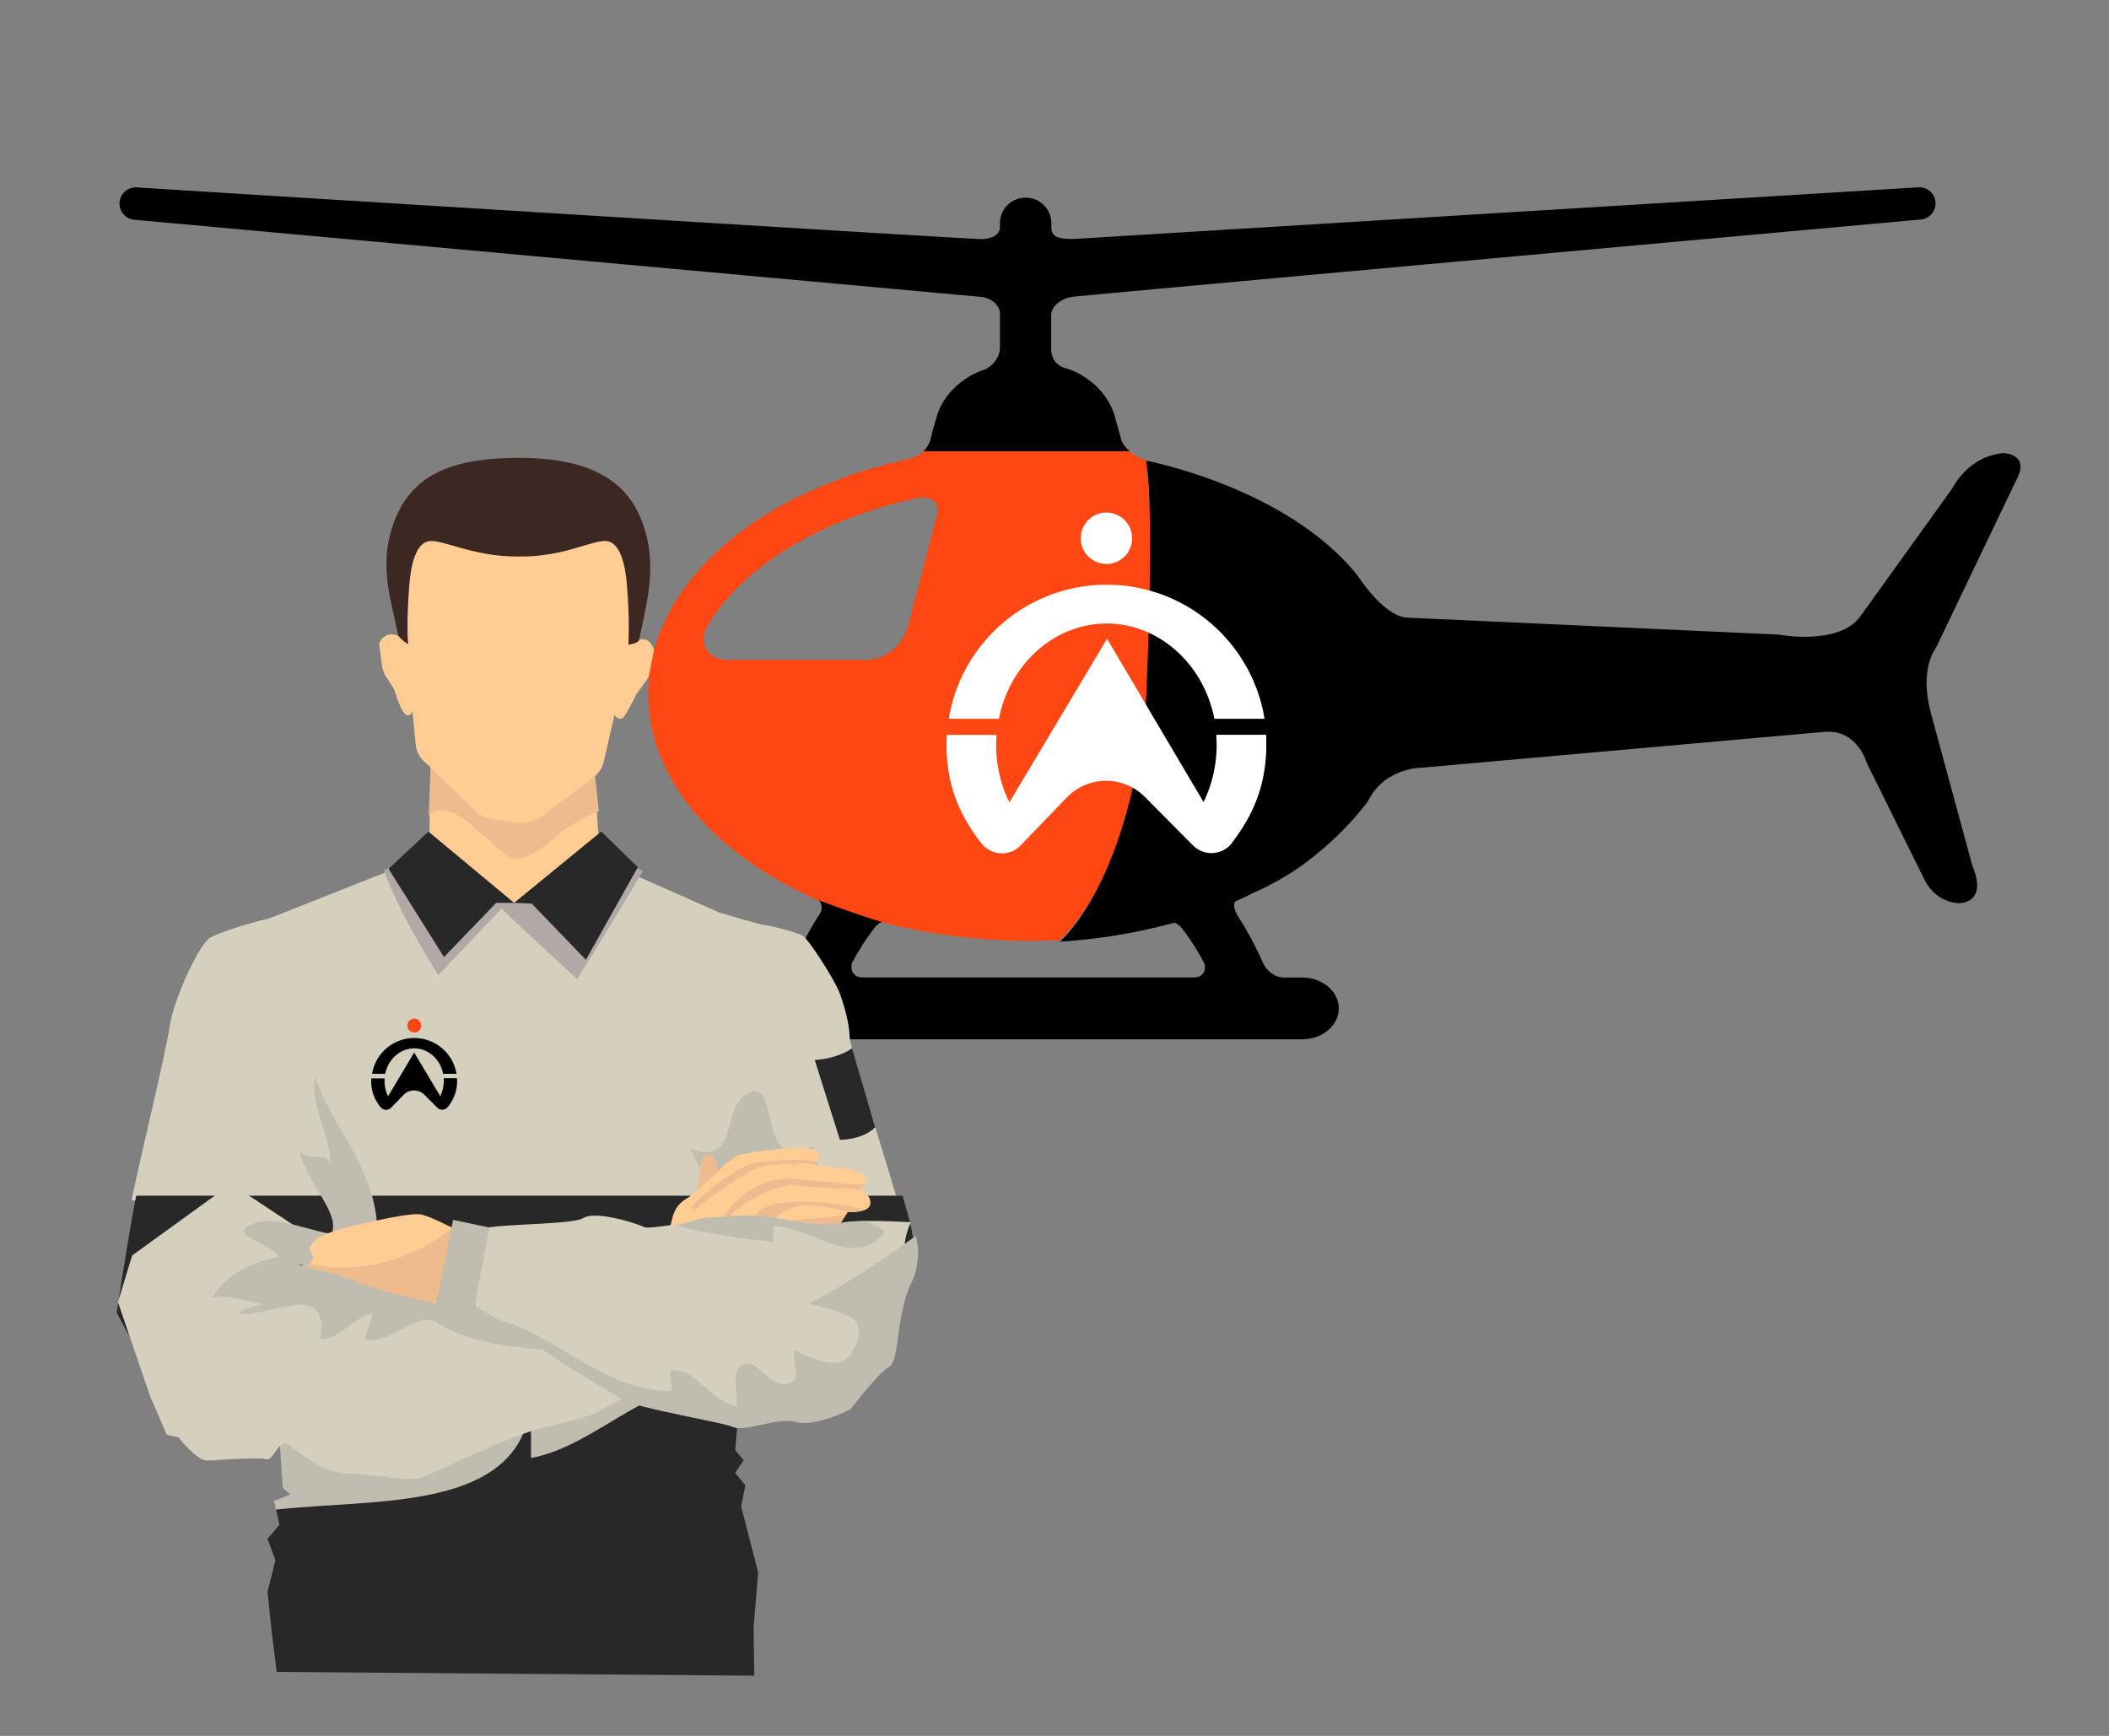 <svg xmlns="http://www.w3.org/2000/svg" xmlns:xlink="http://www.w3.org/1999/xlink" viewBox="0 0 167.38 137.78"><rect x="0" y="0" width="167.38" height="137.78" fill="#808080" stroke="none"/><defs><path id="A" d="M51.44 55.1S50.02 44.3 66.57 38.06c0 0 2.24-.94 5.44-1.6 0 0 1.5-.3 1.93-1.83L89 34.9s.4 1.22 1.95 1.6c0 0 3.14 28.56-6.86 38.12 0 0-15.03 1.18-25.12-6.55 0 0-7.42-4.2-7.53-13z"/></defs><clipPath id="B"><use xlink:href="#A"/></clipPath><path clip-path="url(#B)" fill="#FF4713" d="M109.04 62.77c.66-1 1.63-1.7 3.25-1.9 1.27-.14 32.43-2.9 32.43-2.9 1.15-.1 2.5.66 3 1.7l4.96 10.03c.5 1.03 1.76 1.88 2.77 1.88s1.6-.9 1.3-2.02L153 55.75c-.3-1.1-.14-2.87.36-3.9l6.74-14.1c.5-1.04-.01-1.9-1.14-1.9-1.12 0-2.6.76-3.26 1.7l-8.1 11.25c-.67.93-2.16 1.66-3.3 1.6l-32.7-1.5c-1.14-.12-2.32-1.16-2.67-1.7-3.37-5.05-9.92-8.98-17.98-10.75-.53-.1-1.7-.67-1.95-1.6l-.5-1.8c-.5-1.78-2.12-3.3-3.94-3.82-.36-.1-1.1-.47-1.1-1.53V25c0-.73.86-1.33 1.66-1.44s67.37-6.14 67.37-6.14c.7-.07 1.22-.7 1.15-1.4s-.7-1.22-1.4-1.15l-67.03 4.1c-1.15-.01-1.67-.13-1.74-.84v-.4c0-1.13-.9-2.04-2.04-2.04s-2.04.9-2.04 2.04v.32c-.03.5-.43.86-1.4.93-.62.04-67.06-4.1-67.06-4.1A1.29 1.29 0 0 0 9.52 16a1.29 1.29 0 0 0 1.16 1.41l67.17 6.12c.8.05 1.54.66 1.54 1.33v2.66c0 1.02-.85 1.67-1.26 1.8-1.75.57-3.3 2.04-3.77 3.77 0 0-.33 1.08-.42 1.53-.16.74-.64 1.55-1.93 1.83-11.95 2.58-20.57 9.94-20.57 18.62 0 6.6 4.97 12.4 12.6 15.97.88.4 1.26 1.06.84 1.7-.76 1.18-1.47 2.5-2.12 3.95-.16.35-.65 1.07-1.6 1.07h-1.47c-1.6 0-2.9 1.1-2.9 2.45s1.3 2.45 2.9 2.45h43.5c1.6 0 2.9-1.1 2.9-2.45 0-1.36-1.3-2.45-2.9-2.45h-1.37c-.95 0-1.52-.68-1.74-1.16-.6-1.35-1.26-2.57-1.97-3.68-.5-.8-.45-1.36.4-1.74 4.64-2.08 8.32-5 10.55-8.42M67.5 76.54a20.71 20.71 0 0 1 1.63-2.55c.6-.8.9-.73 2.14-.44 3.17.75 6.6 1.15 10.16 1.15 3.55 0 6.95-.4 10.1-1.15 1.4-.33 1.75-.16 2.32.62a20.51 20.51 0 0 1 1.52 2.42c.2.38.13 1.2-.82 1.2H68.3c-.9-.01-1-.85-.8-1.25zm6.78-35.4c-.3 1.24-1.46 5.64-2.23 8.56-.4 1.55-1.8 2.68-3.38 2.68H57.74c-1.68 0-2.34-1.46-1.57-2.75 2.74-4.6 8.8-8.33 16.3-10.02.77-.17 2.3-.37 1.83 1.53z"/><path d="M91 36.57s11.2 2.12 16.77 9.15c0 0 2.03 3.18 3.87 3.3l29.54 1.35s4.76.92 6.48-1.47l7.3-10.16s1.2-2.52 4.04-2.78c0 0 2 .05 1.14 1.9l-6.5 13.57s-1.35 1.64-.4 5.15l3.3 12.15s1.33 2.78-1.04 2.96c0 0-1.83.03-2.77-1.88l-4.57-9.24s-.73-2.72-3.4-2.48l-31.9 2.84s-2.97-.04-4.3 2.67c0 0-3.45 4.88-9.05 7.24 0 0-5.87 3.3-15.4 3.9 0 0 5.2-4.23 6.8-18.17 0-.02.8-15.8.05-19.97z"/><defs><path id="C" d="M64.2 71.15s4.52 1.8 7.62 2.52c0 0 4.54 1.13 9.78 1.04 0 0 4.5.17 10.1-1.13 0 0 7.32-1.67 11.88-5.03l8.95 4.83v9.16l-4.38 2.82h-41.6l-10.53-2.23-1.26-6.18 9.44-5.8z"/></defs><clipPath id="D"><use xlink:href="#C"/></clipPath><path clip-path="url(#D)" d="M109.2 62.57c.66-1 1.63-1.7 3.25-1.9l2.4-.22 30.03-2.66c1.15-.1 2.5.66 3 1.7l4.96 10.03c.5 1.03 1.76 1.88 2.77 1.88s1.6-.9 1.3-2.02l-3.76-13.82c-.3-1.1-.14-2.87.36-3.9l6.74-14.1c.5-1.04-.01-1.9-1.14-1.9-1.12 0-2.6.76-3.26 1.7l-8.1 11.25c-.67.93-2.16 1.66-3.3 1.6l-32.7-1.5c-1.14-.12-2.32-1.16-2.67-1.7C105.7 42 99.16 38.06 91.1 36.3c-.53-.1-1.7-.67-1.95-1.6l-.5-1.8c-.5-1.78-2.12-3.3-3.94-3.82-.36-.1-1.1-.47-1.1-1.53V24.8c0-.73.86-1.33 1.66-1.44s67.37-6.14 67.37-6.14c.7-.07 1.22-.7 1.15-1.4s-.7-1.22-1.4-1.15l-67.03 4.1c-1.15-.01-1.67-.13-1.74-.84v-.4c0-1.13-.9-2.04-2.04-2.04s-2.04.9-2.04 2.04v.32c-.03.5-.43.86-1.4.93-.62.04-67.06-4.1-67.06-4.1a1.29 1.29 0 0 0-1.41 1.15 1.29 1.29 0 0 0 1.16 1.41L78 23.34c.8.05 1.54.66 1.54 1.33v2.66c0 1.02-.85 1.67-1.26 1.8-1.75.57-3.3 2.04-3.77 3.77 0 0-.33 1.08-.42 1.53-.16.74-.64 1.55-1.93 1.83C60.22 38.85 51.6 46.2 51.6 54.9c0 6.6 4.97 12.4 12.6 15.97.88.4 1.26 1.06.84 1.7-.76 1.18-1.47 2.5-2.12 3.95-.16.35-.65 1.07-1.6 1.07h-1.47c-1.6 0-2.9 1.1-2.9 2.45s1.3 2.45 2.9 2.45h43.5c1.6 0 2.9-1.1 2.9-2.45 0-1.36-1.3-2.45-2.9-2.45h-1.37c-.95 0-1.52-.68-1.74-1.16-.6-1.35-1.26-2.57-1.97-3.68-.5-.8-.45-1.36.4-1.74 4.64-2.1 8.33-5 10.55-8.43M67.67 76.33a20.71 20.71 0 0 1 1.63-2.55c.6-.8.9-.73 2.14-.44 3.17.75 6.6 1.15 10.16 1.15 3.55 0 6.95-.4 10.1-1.15 1.4-.33 1.75-.16 2.32.62a20.51 20.51 0 0 1 1.52 2.42c.2.38.13 1.2-.82 1.2H68.46c-.9 0-1-.85-.8-1.25zm6.8-35.4c-.3 1.24-1.46 5.64-2.23 8.56-.4 1.55-1.8 2.68-3.38 2.68H57.9c-1.68 0-2.34-1.46-1.57-2.75 2.74-4.6 8.8-8.33 16.3-10.02.77-.17 2.28-.36 1.83 1.53z"/><path d="M89.85 42.72a2.03 2.03 0 0 1-2.04 2.04 2.04 2.04 0 1 1 2.04-2.04zm7.93 24.18a2.05 2.05 0 0 1-1.63.81 2.09 2.09 0 0 1-1.43-.57l-3.87-3.9a4.34 4.34 0 0 0-6.13 0L81 67.1a2 2 0 0 1-1.48.63c-.64 0-1.22-.3-1.6-.75-1.78-2.27-2.8-4.66-2.8-7.87l.02-.78h3.95l-.03.78c0 1.66.38 3.22 1.05 4.57l7.75-12.98 7.66 12.96c.66-1.35 1.04-2.9 1.04-4.56l-.03-.78h3.95c.02.26.02.52.02.78 0 3.16-1 5.54-2.73 7.8zM75.3 57.05c.98-6.03 6.22-10.64 12.53-10.64s11.55 4.6 12.53 10.64h-3.98c-.86-4.37-4.42-7.56-8.55-7.56s-7.7 3.2-8.55 7.56H75.3z" fill="#fff"/><defs><path id="E" d="M4.06 8.32h153.67v27.5H4.06z"/></defs><clipPath id="F"><use xlink:href="#E"/></clipPath><path clip-path="url(#F)" d="M109.02 62.76c.66-1 1.63-1.7 3.25-1.9 1.27-.14 32.43-2.9 32.43-2.9 1.15-.1 2.5.66 3 1.7l4.96 10.03c.5 1.03 1.76 1.88 2.77 1.88s1.6-.9 1.3-2.02l-3.76-13.82c-.3-1.1-.14-2.87.36-3.9l6.74-14.1c.5-1.04-.01-1.9-1.14-1.9-1.12 0-2.6.76-3.26 1.7l-8.1 11.25c-.67.93-2.16 1.66-3.3 1.6l-32.7-1.5c-1.14-.12-2.32-1.16-2.67-1.7-3.37-5.05-9.92-8.98-17.98-10.75-.53-.1-1.7-.67-1.95-1.6l-.5-1.8c-.5-1.78-2.12-3.3-3.94-3.82-.36-.1-1.1-.47-1.1-1.53V25c0-.73.86-1.33 1.66-1.44s67.37-6.14 67.37-6.14c.7-.07 1.22-.7 1.15-1.4s-.7-1.22-1.4-1.15l-67.03 4.1c-1.15-.01-1.67-.13-1.74-.84v-.4c0-1.13-.9-2.04-2.04-2.04s-2.04.9-2.04 2.04v.32c-.03.5-.43.86-1.4.93-.62.04-67.06-4.1-67.06-4.1a1.29 1.29 0 0 0-1.41 1.15 1.29 1.29 0 0 0 1.16 1.41l67.17 6.12c.8.05 1.54.66 1.54 1.33v2.66c0 1.02-.85 1.67-1.26 1.8-1.75.57-3.3 2.04-3.77 3.77 0 0-.33 1.08-.42 1.53-.16.74-.64 1.55-1.93 1.83-11.95 2.58-20.57 9.94-20.57 18.62 0 6.6 4.97 12.4 12.6 15.97.88.4 1.26 1.06.84 1.7-.76 1.18-1.47 2.5-2.12 3.95-.16.35-.65 1.07-1.6 1.07h-1.47c-1.6 0-2.9 1.1-2.9 2.45s1.3 2.45 2.9 2.45h43.5c1.6 0 2.9-1.1 2.9-2.45 0-1.36-1.3-2.45-2.9-2.45h-1.37c-.95 0-1.52-.68-1.74-1.16-.6-1.35-1.26-2.57-1.97-3.68-.5-.8-.45-1.36.4-1.74 4.64-2.1 8.33-5.02 10.55-8.44M67.5 76.52a20.71 20.71 0 0 1 1.63-2.55c.6-.8.9-.73 2.14-.44 3.17.75 6.6 1.15 10.16 1.15 3.55 0 6.95-.4 10.1-1.15 1.4-.33 1.75-.16 2.32.62a20.51 20.51 0 0 1 1.52 2.42c.2.38.13 1.2-.82 1.2H68.28c-.9 0-1-.85-.8-1.25zm6.8-35.4c-.3 1.24-1.46 5.64-2.23 8.56-.4 1.55-1.8 2.68-3.38 2.68H57.73c-1.68 0-2.34-1.46-1.57-2.75 2.74-4.6 8.8-8.33 16.3-10.02.76-.16 2.28-.36 1.83 1.53z"/><defs><path id="G" d="M4.42 64.58h70.92v30.7H4.42z"/></defs><clipPath id="H"><use xlink:href="#G"/></clipPath><path clip-path="url(#H)" fill="#D5CFBD" d="M72.44 100.56l-.46-2.4c0-.92-4.55-14.92-4.55-15.86 0-.95-.43-2.58-.84-3.6s-2.4-4.15-2.9-4.44-2.66-.82-2.94-.82-3.63-1-3.63-1l-9.72-4.3-7.12 3.95-8.04-3.5-10.93 4.33c-.3 0-3.7.97-4.62 1.5-.94.54-2.96 5.08-3.22 7s-2.25 10.12-3 13.67c-.43 2.05-1.1 6.25-1.6 9.48 2.1 4.36 5.48 8.33 10.32 9.98v-2.4l2.43-11.53 1.05 9.26-.8 5.55.2 3.05.58.54-1.28.5.43 1.9-.95 1.12.63 1.7-.63 2.5.3 2.9.43 3.46 37.88.3-.05-3.83.36-4.37L58.4 120l.33-1.66-.8-1 .67-1-.67-.8.48-5.65 1.74-9.96 4.23 9.84c3.5-2.05 6.16-5.44 8.08-9.2z"/><defs><path id="I" d="M8.4 94.9h65.45v39.5H8.4z"/></defs><clipPath id="J"><use xlink:href="#I"/></clipPath><path clip-path="url(#J)" fill="#282828" d="M72.83 100.14l-.46-2.4c0-.92-4.55-14.92-4.55-15.86 0-.95-.43-2.58-.84-3.6s-2.4-4.15-2.9-4.44-2.66-.82-2.94-.82-3.63-1-3.63-1l-9.72-4.3-7.12 3.95-8.04-3.5-10.93 4.33c-.3 0-3.7.97-4.62 1.5-.94.54-2.96 5.08-3.22 7s-2.25 10.12-3 13.67c-.43 2.05-1.1 6.25-1.6 9.48 2.1 4.36 5.48 8.33 10.32 9.98v-2.4L22 100.22l1.05 9.26-.8 5.55.2 3.05.58.54-1.28.5.43 1.9-.95 1.12.63 1.7-.63 2.5.3 2.9.43 3.46 37.9.3-.05-3.83.36-4.37-1.35-5.24.33-1.66-.8-1 .67-1-.67-.8.48-5.65 1.74-9.96 4.23 9.84c3.5-2.04 6.15-5.44 8.07-9.18z"/><path fill="#FF4713" d="M33.43 81.4a.55.55 0 1 1-1.1 0 .55.55 0 0 1 .55-.55c.3.01.55.25.55.55z"/><path d="M35.54 87.86c-.1.14-.26.22-.44.22-.15 0-.28-.06-.38-.15l-1.04-1.04c-.45-.45-1.2-.45-1.64 0l-1 1.03c-.1.1-.24.17-.4.17a.57.57 0 0 1-.43-.2c-.48-.6-.75-1.25-.75-2.1l.01-.2h1.06c-.01.07-.01.14-.01.2 0 .44.1.86.28 1.22l2.07-3.47L34.94 87c.18-.36.28-.78.28-1.22l-.01-.2h1.06l.01.2c0 .84-.27 1.48-.74 2.08z"/><path d="M29.53 85.23a3.39 3.39 0 0 1 3.35-2.84 3.39 3.39 0 0 1 3.35 2.84h-1.06c-.23-1.17-1.18-2.02-2.3-2.02-1.1 0-2.06.85-2.3 2.02h-1.06z"/><path d="M47.9 72l-.84-11.87-6.1.2-6.75-.24-.26 11.9z" fill="#FFCD94"/><path d="M41.06 61.05l-1.22-.03-.46.35 1.34-.04z" fill="#E7704C"/><path fill="#EDBB8E" d="M47.2 61.37l.33 3s-2.45 1.1-3.22 1.86-2.36 1.93-3.36 1.93-3.6-3.17-5.1-3.68c-1.5-.5-1.82.3-1.82.3l.16-4.7 13 1.26z"/><g fill="#FFCD94"><path d="M31.98 50.67l-.48-.23a1 1 0 0 0-1.23.32l-.1.13c-.06.08-.08.18-.07.28l.22 1.67a2.07 2.07 0 0 0 .29.81l.62.97a.69.69 0 0 1 .07.15c.22.64.48 1.57.93 1.98.26.1.53-.13.5-.4L32.2 51c-.01-.13-.1-.25-.22-.3zm-.13-3.27L33 59.06a2.21 2.21 0 0 0 .84 1.53L38 64.63c1 .58 3.7.68 3.7.68.36-.1.95-.25 1.43-.6l3.96-3a2.25 2.25 0 0 0 .83-1.28l1.87-8.13c.03-.14.05-.28.06-.42l.23-5.93a2.04 2.04 0 0 0-.06-.6 10.99 10.99 0 0 0-8.21-8.12l-.36-.08c-3-.7-6.6.92-8.13 3.58-.06.1-.1.23-.16.34l-.85 2.35c-.06.17-.1.34-.12.5l-.34 3a1.47 1.47 0 0 0-.01.47z"/><path d="M33 59.06a2.21 2.21 0 0 0 .84 1.53l.98.77c-.9-5.7-1.05-9-2.78-12.07l.96 9.77zm13.23 3.28l.8-.66c.42-.32.67-.78.78-1.3l1.87-8.13c.03-.14.1-.27.1-.4l.17-3.93c-1.22 3.55-2.64 8.6-3.73 14.42z"/></g><path d="M31.94 99.36c-.4-1.23-2.04-2.04-2.04-2.45-.4-4.5-3.68-7.77-4.9-11.44-.4 2.45 1.23 4.5 1.23 6.95-.4-1.23-2.04 0-2.45-1.23.4 2.86 4.1 5.72 2.04 7.36-1.27 1.27-2.64 2.65-3.4 4.13l.76 6.77-.47 3.27c5.05-2.83 10.38-6.83 9.23-13.36zm32.7-8.16c0-.4-1.63.4-2.45 0-1.63-1.63-.82-6.13-3.27-4.1-1.63 1.63-.4 5.3-4.1 4.1 1.6 3.48 4.26 6.43 5.56 9.78l.26-1.5 2.47 5.74c1.1-4.7 2.9-9.22 1.52-14.02zm-22.5 20.02v4.5c4.5-.82 8.17-4.9 12.67-5.72-10.84-3.5-22.13.48-32.46 4.25-.14.05-.12.6-.12.78l.2 3.05.58.54-1.28.5.16.7c7.94-.9 19.52.25 20.26-8.62z" fill="#C1BCB0"/><g fill="#D2C8C5"><path d="M42.3 73.06c-.45-.16-.82-.36-.92-.07a5.79 5.79 0 0 1 .92.07z"/><path d="M42.3 73.06c.22.08.45.14.68.14-.23-.06-.46-.1-.68-.14z"/></g><path fill="#B2A8A5" d="M34.8 77.38l5-5.27c-.02.05 6 5.6 6 5.6s3.18-5.04 5.22-8.6l-3.14-1.4-7.12 3.95-8.04-3.5-2.26.92c1.42 3.87 4.33 8.3 4.33 8.3z"/><path d="M34 66l6.8 5.66h-1.42l-4.14 4.3-4.4-7zm6.8 5.66L47.72 66l2.9 2.83-4.12 7.35-4.3-4.46z" fill="#282828"/><path fill="#D5CFBD" d="M10.48 99.67l-1.12 3.68 2.55 7.46 1.33 3.07.92.2s1.43 1.84 2.25 1.84 4.1-.3 4.7-.1c.6.2 1.02-1.74 1.84-1.12.82.6 2.76 2.25 4.6 2.25s5 .72 6.03.3 6.95-3.37 9.7-3.98 3.78-1.02 3.78-1.02l3.68-1.94-13.08-6.64s-6.44-.72-9.4-1.94-5.42-1.43-5.42-1.43l2.45.2-.1-1.43-1.43-1.53-5.42-3.58-7.87 5.7z"/><path fill="#C1BCB0" d="M19.67 97.32c-1.23.82 1.63 1.23 2.45 2.45-2.04.4-4.1 1.23-5.3 3.27 1.23-.4 2.86.4 4.1.4-.82.4-1.63.4-2.04.82 2.45.4 7.36-2.86 6.54 2.04 1.63 0 2.45-1.63 4.1-2.04 0 .82-.82 2.04-.4 2.04 2.04.4 4.1-2.45 5.72-1.23 3.08 1.85 6.62 1.84 10.1 2.25l-7.24-3.68s-6.44-.72-9.4-1.94-5.42-1.43-5.42-1.43l2.45.2-.1-1.43.94-1.12c-2.38-.47-4.8-1.6-6.46-.6z"/><path fill="#EDBB8E" d="M55.23 95.05s.26-1.1.33-2.12.2-1.28.54-1.3c.33-.03.5.05.72.56.2.5.2 1.46.2 1.46l-1.8 1.4z"/><path fill="#FFCD94" d="M36.02 97.52s-1.74-.92-2.55-1.12c-.82-.2-4.1.6-4.7.72-.6.1-2.52.68-2.52.68s-1.67.58-1.67 1.36c0 .2.32.65.32.65l-.27.4-.26.37s2.55.5 3.88 1.12 6.36 1.77 6.36 1.77l1.4-5.96z"/><path fill="#EDBB8E" d="M24.57 100.3l-.2.3s2.55.5 3.88 1.12 6.36 1.77 6.36 1.77l1.4-5.96-.13-.07c-2.98 2.44-7.36 3.8-11.32 2.84z"/><path fill="#FFCD94" d="M53.1 97.42c.3-.2.1-1.53 1.33-2.25S57.7 92 58.6 91.7c.92-.3 4.2-.6 4.2-.6s1.72-.1 2.04.3c.6.74-.3 1.02-.3 1.02l2.96.4s1.46.33 1.25.95c-.2.6-.54.72-.54.72s.87.18.87 1-1.8.72-1.8.72l-.7 1.07s-2.9-.15-5.44-.66-8.06.8-8.06.8z"/><g fill="#EDBB8E"><path d="M67.34 96.2c.18.01.9.01 1.36-.2-2.9-.68-8.04-1.14-8.7.5.43.01.83.04 1.17.1l.36.07c1.64-1.55 3.85-.96 5.82-.47z"/><path d="M67.14 96.4c-1.33.26-3.06.3-4.4.47l3.86.4.54-.87zm-9.74.25l.4-.05c1.55-1.56 4.2-2.72 5.6-2.5 1.62.26 3.14.1 4.82.38.07-.07.35-.3.42-.44-1.64-.05-4.1-.36-5.9-.48-1.67-.12-4.03.92-5.34 3.08zm7.2-4.25c.07-.03.2-.1.28-.2-1.82-.3-3.53-.07-5.16.12-.46.05-3.48 1.83-4.85 3.5-.1.27.5.1.37.1 2.16-1.7 4.53-3.18 5.08-3.3 1.3-.27 2.68-.36 4.28-.25zm-1.14.02h-.87c.26.13.56.1.87 0z"/></g><path fill="#D5CFBD" d="M72.3 97a5.57 5.57 0 0 0 0 4.8c-1.23 2.55-.92 6.23-1.74 6.64s-3.07 3.37-3.07 3.37-2.76 1.43-4.3 1.02-4.1.82-5 .4-7.36-1.43-8.7-2.15-6.33-3.78-7.15-4.5-4.7-2.96-4.7-2.96.92-5.3.6-5.93c-.3-.6 7.05-.4 8.07-1.02s4.4.5 4.8.72c.4.2 2.96-.4 4.7-.3s3.58-.82 5.3-.5c1.74.3 4.4.77 5.72.46 1.35-.3 5.44-.04 5.44-.04z"/><path d="M72.68 98.1c-2.7 1.92-5.4 3.8-8.46 5.34 2.45.82 5.3.82 3.27 4.1-.82 1.23-2.86.4-4.5-.4 0 .82.4 2.45 0 2.45-1.63 1.23-2.86-2.04-4.1-1.23-.82.4-.4 2.04-.4 3.27-2.04-.4-3.27-2.86-4.9-2.86-.82-.4 0 1.63-.4 1.63-5.25 0-8.9-4.4-13.73-5.68 1.13.68 2.46 1.5 2.9 1.9.82.72 5.82 3.78 7.15 4.5s7.77 1.74 8.7 2.15 3.47-.82 5-.4 4.3-1.02 4.3-1.02 2.25-2.96 3.07-3.37.5-4.1 1.74-6.64c.7-1.46.6-2.8.38-3.7zm-11.32-.78c2.86 0 6.13 3.27 8.58.82.65-.65-.5-.78-1.2-1.22-.75.01-1.44.05-1.85.15-1.33.3-3.98-.15-5.72-.46s-3.37-.05-5.03.03c-.67.03-1.73.5-2.47.6 2.47.73 5.1 1.03 7.7 1.32l-.01-1.24zm-25.4-.5l-1.33 6.65 2.94.6 1.28-6.64z" fill="#C1BCB0"/><path fill="#282828" d="M67.62 83.2c0 .02-1.1.82-2.96.93l2 6.34s1.8.02 2.8-1l-1.84-6.27z"/><path fill="#FFCD94" d="M49.98 51.08l.7-.28c.37-.15.8-.01 1 .33l.13.2a.54.54 0 0 1 .07.39l-.35 1.78c-.03.17-.1.32-.2.46l-.82 1.13c-.01.02-.02.03-.03.05-.1.23-.92 1.86-1.13 1.9-.16.03-.38-.05-.52-.2-.05-.05-.08-.13-.06-.2l1.06-5.38c.01-.1.06-.15.13-.18z"/><path fill="#3D2722" d="M50.78 40.97c-1.5-3.45-5.03-4.63-9.56-4.63-5.06 0-8.27 1.18-9.76 4.63-1.58 3.67-.4 6.6.13 9.4.05.27.8.77.8.77s-.16-1.63.1-4.77c.13-1.65.55-3.17 1.47-3.4 1.04-.26 3.5 1.23 7.16 1.2 3.78.07 6.1-1.47 7.16-1.2.92.23 1.34 1.75 1.47 3.4.26 3.14.12 4.8.12 4.8s.8-.1.85-.38c.55-2.78 1.65-6.14.07-9.8z"/></svg>